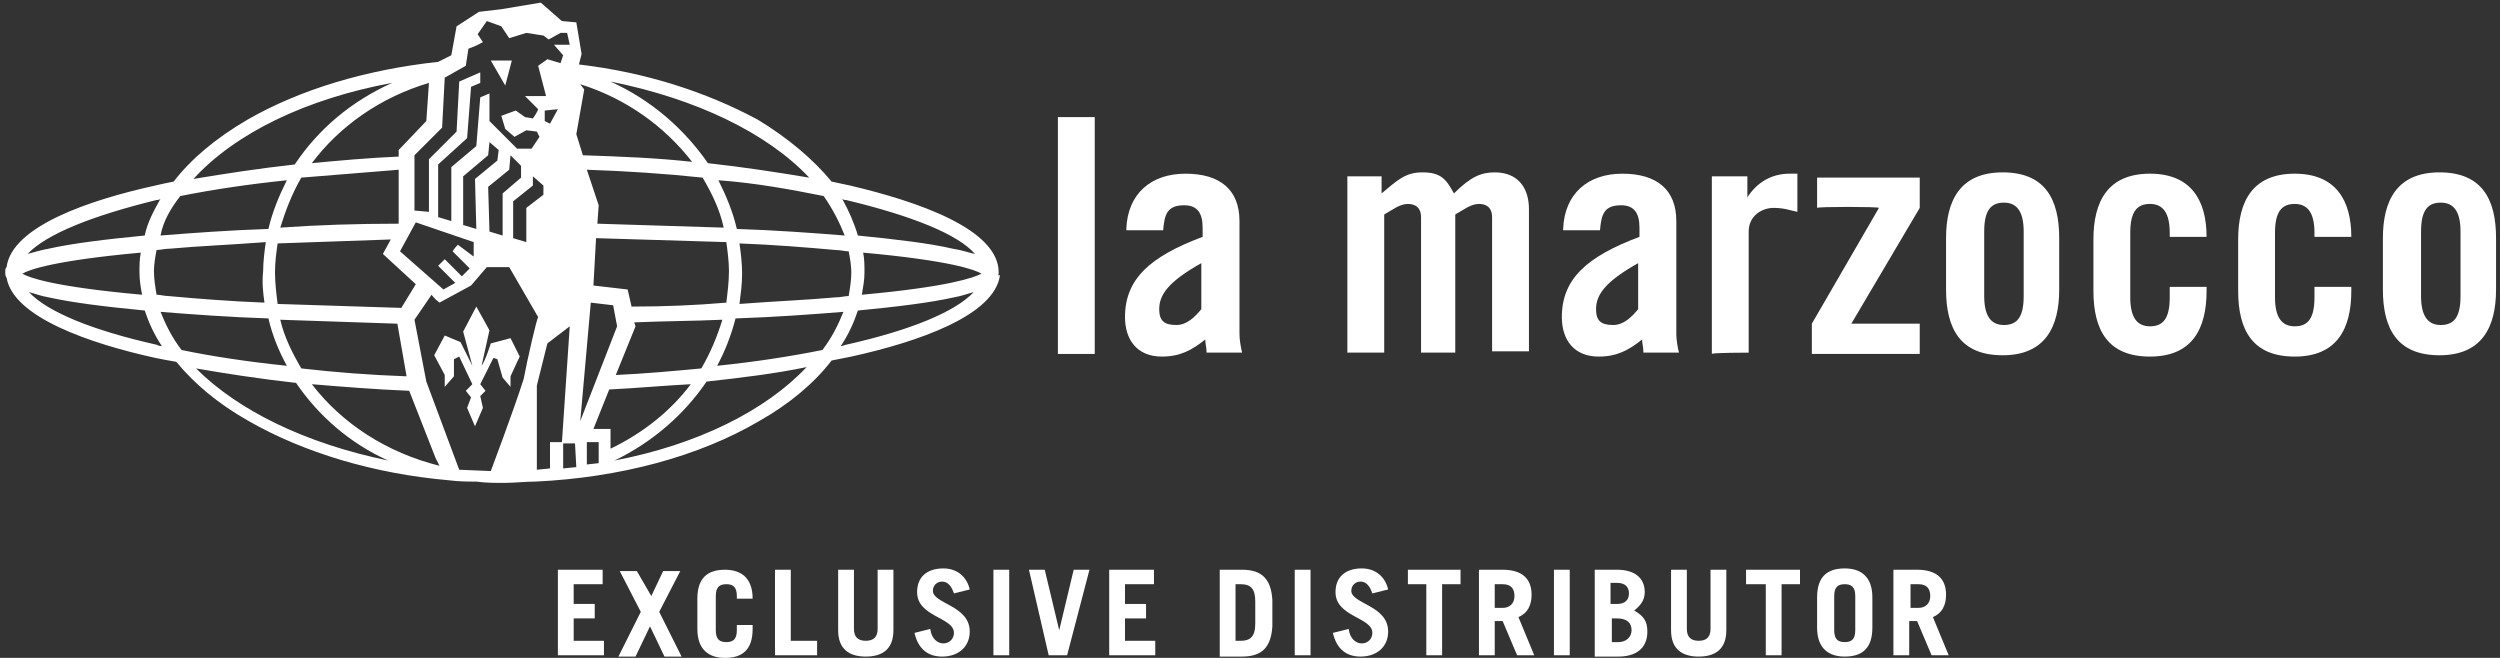 <?xml version="1.0" encoding="utf-8"?>
<!-- Generator: Adobe Illustrator 21.0.0, SVG Export Plug-In . SVG Version: 6.00 Build 0)  -->
<svg version="1.1" id="Слой_1" xmlns="http://www.w3.org/2000/svg" xmlns:xlink="http://www.w3.org/1999/xlink" x="0px" y="0px"
	 viewBox="0 0 190 50" style="enable-background:new 0 0 190 50;" xml:space="preserve">
<rect x="0" y="0" width="190" height="50" fill="#333333" stroke="none"/>
<style type="text/css">
	.st0{fill:#FFFFFF;}
</style>
<g>
	<path class="st0" d="M75.9,20.7c0-3.3-6.2-5.4-11.3-6.6c-0.5-0.1-0.9-0.2-1.4-0.3c-1.4-1.7-3.3-3.3-5.6-4.7C53.7,7,49.1,5.5,44,4.9
		l0.2-0.8l-0.4-2.4l-1.1-0.1l-1.6-1.4l-3,0.5l-1.7,0.2L34.7,2l-0.4,2.2l-1,0.5c-5.5,0.6-10.5,2.1-14.5,4.4c-2.4,1.4-4.3,3-5.6,4.7
		c-0.5,0.1-1,0.2-1.4,0.3c-5,1.1-10.9,3.1-11.3,6.2c-0.1,0.1-0.1,0.2-0.1,0.4l0,0c0,0.1,0,0.3,0.1,0.4c0.5,3,6.3,5,11.3,6.1
		c0.5,0.1,1,0.2,1.6,0.3c1.4,1.7,3.2,3.2,5.5,4.5c4.2,2.4,9.5,4,15.2,4.5l0,0c0.8,0.1,1.4,0.1,2.1,0.1c0.7,0.1,1.4,0.1,2.1,0.1
		c0.8,0,1.6-0.1,2.4-0.1c6.4-0.3,12.4-1.9,17-4.6c2.3-1.3,4.2-2.9,5.5-4.6c0.5-0.1,1-0.2,1.5-0.3c5-1.1,10.9-3.1,11.3-6.2
		C75.8,21,75.9,20.9,75.9,20.7C75.9,20.8,75.9,20.7,75.9,20.7 M64.3,15.2c5,1.2,8.5,2.6,9.8,4.1c-0.5-0.1-1-0.3-1.7-0.4
		c-1.7-0.4-4.2-0.7-7.2-1c-0.3-1-0.7-1.9-1.2-2.8C64.1,15.2,64.2,15.2,64.3,15.2 M56.2,18.5c2.6,0.1,5.1,0.3,7.3,0.5
		c0.4,0,0.7,0.1,1,0.1c0.1,0.5,0.2,1.1,0.2,1.6c0,0.6-0.1,1.2-0.2,1.8c-0.3,0-0.6,0.1-1,0.1c-2.2,0.2-4.7,0.3-7.3,0.5
		c0.1-0.8,0.2-1.5,0.2-2.3C56.4,20,56.3,19.2,56.2,18.5 M62.6,14.9c0.7,1,1.2,2,1.6,3c-2.5-0.2-5.2-0.4-8.2-0.5
		c-0.3-1.3-0.8-2.5-1.4-3.7C57.4,13.9,60.1,14.4,62.6,14.9 M48.2,24.5c2.3-0.1,4.5-0.1,6.7-0.2c-0.4,1.3-0.9,2.5-1.6,3.7
		c-2.1,0.2-4.3,0.4-6.5,0.5l1.5-3.7L48.2,24.5z M48,23.3L47.7,22l-2.6-0.3l0.2-3.6c3.5,0.1,6.8,0.2,9.9,0.3c0.1,0.7,0.2,1.5,0.2,2.2
		c0,0.8-0.1,1.6-0.2,2.4C52.9,23.2,50.5,23.3,48,23.3 M44.6,12.9c3,0.1,6,0.3,8.8,0.6c0.7,1.2,1.3,2.4,1.6,3.8
		c-3-0.1-6.3-0.2-9.6-0.3l0.1-1.4L44.6,12.9z M61.5,13.5c-2.4-0.4-5-0.8-7.7-1.1c-1.8-2.6-4.3-4.8-7.4-6.2
		C52.9,7.5,58.3,10.1,61.5,13.5 M33.6,9.7l0.2-3.8L35.4,5l0.2-1.3c0.6-0.2,1.1-0.5,1.1-0.5l-0.4-0.6l0.7-1L38.1,2l0.6,0.9L40,2.5
		l1.3,0.2L41.7,3l0.9-0.5h0.5l0.2,0.9h-1.2l0.7,0.8l-0.2,0.6l-1-0.3L40.9,5l0.6,2.3h-1.6l1,1C40.8,8.6,40.5,9,40.5,9l-0.6-0.1
		l-0.7-0.5l-1.1,0.4l0.3,1l0.7,0.6L40,9.9l0.8,0.1l0.2,0.4l-0.6,0.9h-1.1l-2.1-2.1V7.1l-0.7,0.3l-0.3,3.7l-1.9,1.6v4.1l-1-0.3v-4
		l2.2-2l0.3-3.9l0.7-0.3V5.5l-1.6,0.7L34.7,10l-2.1,2.1v4L31.5,16v-4.2L33.6,9.7z M42.4,8.3l-0.6,1.1l-0.4-0.2V8.4L42.4,8.3z
		 M36.2,17.4l-1-0.3v-3.7l1.9-1.6l0.1-1l0.7,0.6l-0.1,0.8l-1.7,1.4L36.2,17.4z M35.7,20.4L35.1,21l-1.3-1.3l-0.5,0.5l1.3,1.3
		L33.7,22l-3.3-2.9l1.2-2.2l4.4,1.5v1.1l-1.2-0.9c0,0-0.3,0.3-0.4,0.5C34.9,19.6,35.7,20.4,35.7,20.4 M30.5,23.4
		c-3.3-0.1-6.5-0.2-9.4-0.3c-0.1-0.8-0.2-1.6-0.2-2.4s0.1-1.5,0.2-2.2c2.7-0.1,5.6-0.2,8.6-0.3l-0.6,1.1l2.5,2.3L30.5,23.4z
		 M30.9,28.6c-2.8-0.1-5.4-0.3-8-0.6c-0.7-1.2-1.3-2.4-1.6-3.7c2.8,0.1,5.8,0.2,8.9,0.3L30.9,28.6z M21.3,17.3
		c0.4-1.3,0.9-2.6,1.6-3.8c2.4-0.2,4.9-0.4,7.4-0.6v4V17C27.1,17,24.1,17.1,21.3,17.3 M37.1,14.2l1.6-1.3l0.1-1.1l0.8,0.8v0.9
		l-1.4,1.2v3.2l-1-0.3L37.1,14.2z M40.5,14.1v-0.7l0.8,0.7v0.7l-1.3,1v2.6l-1-0.3v-2.8L40.5,14.1z M32.4,9.2l-2.1,2.2v0.5
		c-2.3,0.1-4.5,0.3-6.6,0.5c2.1-2.8,5.2-5,8.9-6.1L32.4,9.2z M29.8,6.3c-3.1,1.4-5.6,3.5-7.4,6.2c-2.7,0.3-5.3,0.7-7.7,1.1
		C17.9,10.1,23.3,7.5,29.8,6.3 M13.7,14.9c2.5-0.5,5.2-0.9,8.1-1.2c-0.6,1.2-1.1,2.4-1.4,3.7c-3,0.1-5.7,0.3-8.2,0.5
		C12.4,16.8,13,15.8,13.7,14.9 M20.1,23c-2.6-0.1-5.1-0.3-7.3-0.5c-0.3,0-0.6-0.1-0.9-0.1c-0.1-0.6-0.2-1.2-0.2-1.8
		c0-0.5,0.1-1.1,0.2-1.6c0.3,0,0.6-0.1,1-0.1c2.2-0.2,4.7-0.3,7.3-0.5c-0.1,0.7-0.2,1.5-0.2,2.2C19.9,21.5,20,22.3,20.1,23
		 M11.9,15.2c0.1,0,0.2,0,0.3-0.1c-0.5,0.9-1,1.8-1.2,2.8c-3.1,0.3-5.5,0.6-7.3,1c-0.6,0.1-1.2,0.3-1.6,0.4
		C3.5,17.8,7,16.4,11.9,15.2 M1.7,20.8c0.5-0.3,2.4-1,9-1.6c-0.1,0.5-0.1,1-0.1,1.5c0,0.6,0.1,1.2,0.2,1.7
		C4.1,21.8,2.2,21.1,1.7,20.8 M11.9,26.2c-4.9-1.1-8.3-2.5-9.7-4c0.4,0.1,0.9,0.3,1.5,0.4c1.8,0.4,4.2,0.7,7.3,1
		c0.3,0.9,0.7,1.8,1.3,2.7C12.2,26.3,12.1,26.3,11.9,26.2 M13.8,26.6c-0.7-0.9-1.2-1.9-1.6-2.9c2.5,0.2,5.2,0.4,8.2,0.5
		c0.3,1.3,0.8,2.5,1.4,3.6C18.9,27.5,16.2,27.1,13.8,26.6 M14.9,28c2.3,0.4,4.9,0.8,7.6,1.1c1.7,2.5,4.1,4.6,7,5.9
		C23.2,33.7,18.1,31.2,14.9,28 M23.7,29.2c2.4,0.2,4.9,0.4,7.4,0.5l2,5.1l0.3,0.6C29.4,34.4,26,32.2,23.7,29.2 M39.8,28.8
		c-0.8,2.5-2.5,7-2.5,7l-2.4-0.1L32.4,29l-0.9-4.7l1.3-1.9c0,0,0.2,0.3,0.6,0.6l2.4-1.3l1.2-1.4h1.7l2.2,3.8
		C40.8,24.2,40.1,27.2,39.8,28.8 M43.8,35.5l-1,0.1v-2h-1v2l-1,0.1v-6.4l0.8-3.2l1.7-1.3l-0.6,8.9h1L43.8,35.5L43.8,35.5z M44.4,6.8
		l-0.3-0.4c3.5,1.1,6.4,3.2,8.5,5.9c-2.7-0.3-5.4-0.4-8.3-0.5l-0.5-1.6L44.4,6.8z M44.9,23l1.7,0.2l0.3,1.6L44.1,32L44.9,23z
		 M45.5,35.2l-0.9,0.1v-1.7h0.9C45.5,33.7,45.5,34.9,45.5,35.2 M45.1,32.6l1.2-3c2.1-0.1,4.2-0.3,6.2-0.4c-1.5,2-3.6,3.7-6.1,4.9
		v-1.5H45.1z M46.7,35c2.9-1.4,5.3-3.5,7-6c2.7-0.3,5.2-0.6,7.6-1.1C58.2,31.2,53,33.8,46.7,35 M62.5,26.6c-2.5,0.5-5.1,0.9-8,1.2
		c0.6-1.1,1.1-2.4,1.4-3.6c3-0.1,5.7-0.3,8.2-0.5C63.7,24.7,63.2,25.7,62.5,26.6 M64.3,26.2c-0.1,0-0.2,0.1-0.4,0.1
		c0.6-0.9,1-1.8,1.3-2.7c3.1-0.3,5.5-0.6,7.3-1c0.6-0.1,1.1-0.3,1.5-0.4C72.6,23.7,69.2,25.1,64.3,26.2 M65.5,22.4
		c0.1-0.6,0.2-1.1,0.2-1.7c0-0.5,0-1-0.1-1.5c6.6,0.6,8.5,1.3,9,1.6C74,21.1,72.1,21.8,65.5,22.4"/>
	<path class="st0" d="M35.8,30.2l-0.4-0.5l0.5-0.5l-1-2.1l-0.4,0.2v1.3l-0.7,0.8v-0.9L33,27l0.8-1.5L35,26l0.9,1.8l-0.7-2.6l1-1.9
		l1,1.8l-0.6,2.7c0.3-0.4,0.7-1.7,0.7-1.7l1.5-0.4l0.7,1.4c0,0-0.3,0.6-0.7,1.5v0.8l-0.6-0.7l-0.4-1.4l-0.3-0.1l-1,2l0.4,0.5
		l-0.4,0.4l0.2,0.9l-0.6,1.4L35.5,31L35.8,30.2z"/>
	<polygon class="st0" points="38.9,4.6 38.4,6.5 37.3,4.6 	"/>
</g>
<g>
	<path class="st0" d="M80.4,26.9v-18h2.8v18H80.4z"/>
	<path class="st0" d="M85.6,17.4c0.1-2.7,1.9-4.2,4.5-4.2s4.1,1.2,4.1,3.6v8.6c0,0.4,0.1,1,0.2,1.4h-2.7c0-0.4-0.1-0.7-0.1-1
		c-1,0.8-1.9,1.3-3.3,1.3c-1.9,0-2.8-1.3-2.8-3c0-2.9,1.9-4.6,5.9-6.1v-0.7c0-1.1-0.4-1.7-1.4-1.7c-1.3,0-1.5,0.7-1.6,1.9h-2.8V17.4
		z M91.3,20c-2.5,1.4-3.2,2.4-3.2,3.5c0,0.9,0.4,1.2,1.3,1.2c0.8,0,1.4-0.6,1.9-1.2C91.3,23.5,91.3,20,91.3,20z"/>
	<path class="st0" d="M108,26.9V16.5c0-0.7-0.4-1-1-1s-1.1,0.4-1.8,0.8v10.5h-2.8V13.4h2.6v1.3c1.2-1,1.8-1.6,3.1-1.6
		c1.4,0,1.8,0.5,2.4,1.6c1.3-1.3,2.1-1.6,3.1-1.6c1.7,0,2.6,1.1,2.6,2.8v10.8h-2.8V16.5c0-0.7-0.4-1-1-1s-1.1,0.4-1.8,0.8v10.5H108
		V26.9z"/>
	<path class="st0" d="M118.8,17.4c0.1-2.7,1.9-4.2,4.5-4.2s4.1,1.2,4.1,3.6v8.6c0,0.4,0.1,1,0.2,1.4h-2.7c0-0.4-0.1-0.7-0.1-1
		c-1,0.8-1.9,1.3-3.3,1.3c-1.9,0-2.8-1.3-2.8-3c0-2.9,1.9-4.6,5.9-6.1v-0.7c0-1.1-0.4-1.7-1.4-1.7c-1.3,0-1.5,0.7-1.6,1.9h-2.8V17.4
		z M124.5,20c-2.5,1.4-3.2,2.4-3.2,3.5c0,0.9,0.4,1.2,1.3,1.2c0.8,0,1.4-0.6,1.9-1.2C124.5,23.5,124.5,20,124.5,20z"/>
	<path class="st0" d="M130.1,26.9V13.4h2.7v1.6l0,0c0.7-1.1,1.8-1.8,3.2-1.8h0.6v2.9c-0.5-0.1-1-0.3-1.8-0.3c-0.9,0-1.9,0.6-1.9,1.8
		v9.2C132.9,26.8,130.1,26.8,130.1,26.9z"/>
	<path class="st0" d="M138.1,15.8v-2.3h7.8v2.3l-5.2,8.8h5.2v2.3h-8.2v-2.3l5.1-8.8C142.8,15.7,138.1,15.7,138.1,15.8z"/>
	<path class="st0" d="M147.9,18.1c0-2.9,1.1-5,4.3-5s4.3,2,4.3,5V22c0,2.9-1.1,5-4.3,5s-4.3-2-4.3-5V18.1z M153.8,17.6
		c0-1.5-0.5-2.2-1.5-2.2s-1.5,0.6-1.5,2.2v4.9c0,1.5,0.5,2.2,1.5,2.2s1.5-0.6,1.5-2.2V17.6z"/>
	<path class="st0" d="M164.9,18v-0.3c0-1.5-0.5-2.2-1.5-2.2s-1.5,0.6-1.5,2.2v4.9c0,1.5,0.5,2.2,1.5,2.2s1.5-0.6,1.5-2.2v-0.8h2.8
		v0.3c0,2.9-1.1,5-4.3,5s-4.3-2-4.3-5v-3.9c0-2.9,1.1-5,4.3-5c3.1,0,4.3,2,4.3,4.8H164.9z"/>
	<path class="st0" d="M175.9,18v-0.3c0-1.5-0.5-2.2-1.5-2.2s-1.5,0.6-1.5,2.2v4.9c0,1.5,0.5,2.2,1.5,2.2s1.5-0.6,1.5-2.2v-0.8h2.8
		v0.3c0,2.9-1.1,5-4.3,5s-4.3-2-4.3-5v-3.9c0-2.9,1.1-5,4.3-5c3.1,0,4.3,2,4.3,4.8H175.9z"/>
	<path class="st0" d="M181.1,18.1c0-2.9,1.1-5,4.3-5s4.3,2,4.3,5V22c0,2.9-1.1,5-4.3,5s-4.3-2-4.3-5V18.1z M187,17.6
		c0-1.5-0.5-2.2-1.5-2.2S184,16,184,17.6v4.9c0,1.5,0.5,2.2,1.5,2.2s1.5-0.6,1.5-2.2V17.6z"/>
</g>
<g>
	<path class="st0" d="M42.4,49.8v-6.5h3.4v1.1h-2.2v1.5h1.6V47h-1.6v1.7h2.3v1.1H42.4z"/>
	<path class="st0" d="M49.5,45.3l0.9-1.9h1.3l-1.6,3.1l1.7,3.4h-1.3l-1.1-2.3l-1.1,2.3h-1.3l1.7-3.4l-1.6-3.1h1.3L49.5,45.3z"/>
	<path class="st0" d="M54.4,47.9c0,0.7,0.3,0.9,0.8,0.9s0.8-0.2,0.8-0.9v-0.4h1.2v0.3c0,1.6-0.8,2.2-2.1,2.2c-1.2,0-2.1-0.6-2.1-2.2
		v-2.3c0-1.6,0.8-2.2,2.1-2.2c1.2,0,2.1,0.6,2.1,2.2v0H56v-0.2c0-0.7-0.3-0.9-0.8-0.9s-0.8,0.2-0.8,0.9V47.9z"/>
	<path class="st0" d="M58.9,49.8v-6.5h1.2v5.4h2v1.1H58.9z"/>
	<path class="st0" d="M64.9,43.3v4.5c0,0.6,0.3,0.9,0.9,0.9c0.6,0,0.9-0.3,0.9-0.9v-4.5h1.2v4.6c0,1.4-0.8,2-2.1,2
		c-1.3,0-2.1-0.6-2.1-2v-4.6H64.9z"/>
	<path class="st0" d="M72.5,45.1c-0.2-0.6-0.5-0.9-0.9-0.9c-0.4,0-0.7,0.3-0.7,0.7c0,1,2.8,1.1,2.8,3.1c0,1.1-0.8,1.9-2.1,1.9
		c-1,0-1.8-0.5-2.1-1.8l1.2-0.3c0.1,0.8,0.6,1.1,1,1.1c0.4,0,0.8-0.3,0.8-0.8c0-1.2-2.8-1.2-2.8-3.1c0-1.1,0.7-1.8,2-1.8
		c1.1,0,1.8,0.7,2,1.6L72.5,45.1z"/>
	<path class="st0" d="M75.5,49.8v-6.5h1.2v6.5H75.5z"/>
	<path class="st0" d="M78.2,43.3h1.2l1.1,4.6h0l1.1-4.6h1.2l-1.7,6.5h-1.4L78.2,43.3z"/>
	<path class="st0" d="M84.3,49.8v-6.5h3.4v1.1h-2.2v1.5h1.6V47h-1.6v1.7h2.3v1.1H84.3z"/>
	<path class="st0" d="M92.7,43.3h1.7c1.4,0,2.2,0.6,2.3,2.3v2c-0.1,1.6-0.8,2.3-2.3,2.3h-1.7V43.3z M93.9,48.7h0.4
		c0.7,0,1.1-0.3,1.1-1.3v-1.7c0-0.9-0.3-1.3-1.1-1.3h-0.4V48.7z"/>
	<path class="st0" d="M98.4,49.8v-6.5h1.2v6.5H98.4z"/>
	<path class="st0" d="M104.3,45.1c-0.2-0.6-0.5-0.9-0.9-0.9c-0.4,0-0.7,0.3-0.7,0.7c0,1,2.8,1.1,2.8,3.1c0,1.1-0.8,1.9-2.1,1.9
		c-1,0-1.8-0.5-2.1-1.8l1.2-0.3c0.1,0.8,0.6,1.1,1,1.1c0.4,0,0.8-0.3,0.8-0.8c0-1.2-2.8-1.2-2.8-3.1c0-1.1,0.7-1.8,2-1.8
		c1.1,0,1.8,0.7,2,1.6L104.3,45.1z"/>
	<path class="st0" d="M111,43.3v1.1h-1.4v5.4h-1.2v-5.4h-1.4v-1.1H111z"/>
	<path class="st0" d="M115.3,49.8l-1.1-2.6h-0.6v2.6h-1.2v-6.5h1.8c1.5,0,2.2,0.7,2.2,1.9c0,0.8-0.3,1.4-1,1.7l1.2,2.9H115.3z
		 M113.6,46.2h0.6c0.5,0,0.9-0.3,0.9-0.9s-0.3-0.9-0.9-0.9h-0.6V46.2z"/>
	<path class="st0" d="M118.1,49.8v-6.5h1.2v6.5H118.1z"/>
	<path class="st0" d="M121.2,43.3h1.7c1.3,0,2.1,0.6,2.1,1.7c0,0.6-0.3,1-0.8,1.4c0.7,0.4,1,0.8,1,1.6c0,1.3-0.9,1.9-2.2,1.9h-1.8
		V43.3z M122.5,45.9h0.4c0.6,0,0.9-0.3,0.9-0.8c0-0.5-0.3-0.8-0.9-0.8h-0.5V45.9z M122.5,48.8h0.5c0.6,0,1-0.4,1-0.9
		c0-0.6-0.4-0.9-1.1-0.9h-0.4V48.8z"/>
	<path class="st0" d="M128.2,43.3v4.5c0,0.6,0.3,0.9,0.9,0.9c0.6,0,0.9-0.3,0.9-0.9v-4.5h1.2v4.6c0,1.4-0.8,2-2.1,2s-2.1-0.6-2.1-2
		v-4.6H128.2z"/>
	<path class="st0" d="M136.8,43.3v1.1h-1.4v5.4h-1.2v-5.4h-1.5v-1.1H136.8z"/>
	<path class="st0" d="M138.1,45.4c0-1.6,0.8-2.2,2.1-2.2c1.2,0,2.1,0.6,2.1,2.2v2.3c0,1.6-0.8,2.2-2.1,2.2c-1.2,0-2.1-0.6-2.1-2.2
		V45.4z M139.4,47.9c0,0.7,0.3,0.9,0.8,0.9s0.8-0.2,0.8-0.9v-2.6c0-0.7-0.3-0.9-0.8-0.9s-0.8,0.2-0.8,0.9V47.9z"/>
	<path class="st0" d="M146.8,49.8l-1.1-2.6h-0.6v2.6h-1.2v-6.5h1.8c1.5,0,2.2,0.7,2.2,1.9c0,0.8-0.3,1.4-1,1.7l1.2,2.9H146.8z
		 M145.2,46.2h0.6c0.5,0,0.9-0.3,0.9-0.9s-0.3-0.9-0.9-0.9h-0.6V46.2z"/>
</g>
</svg>
